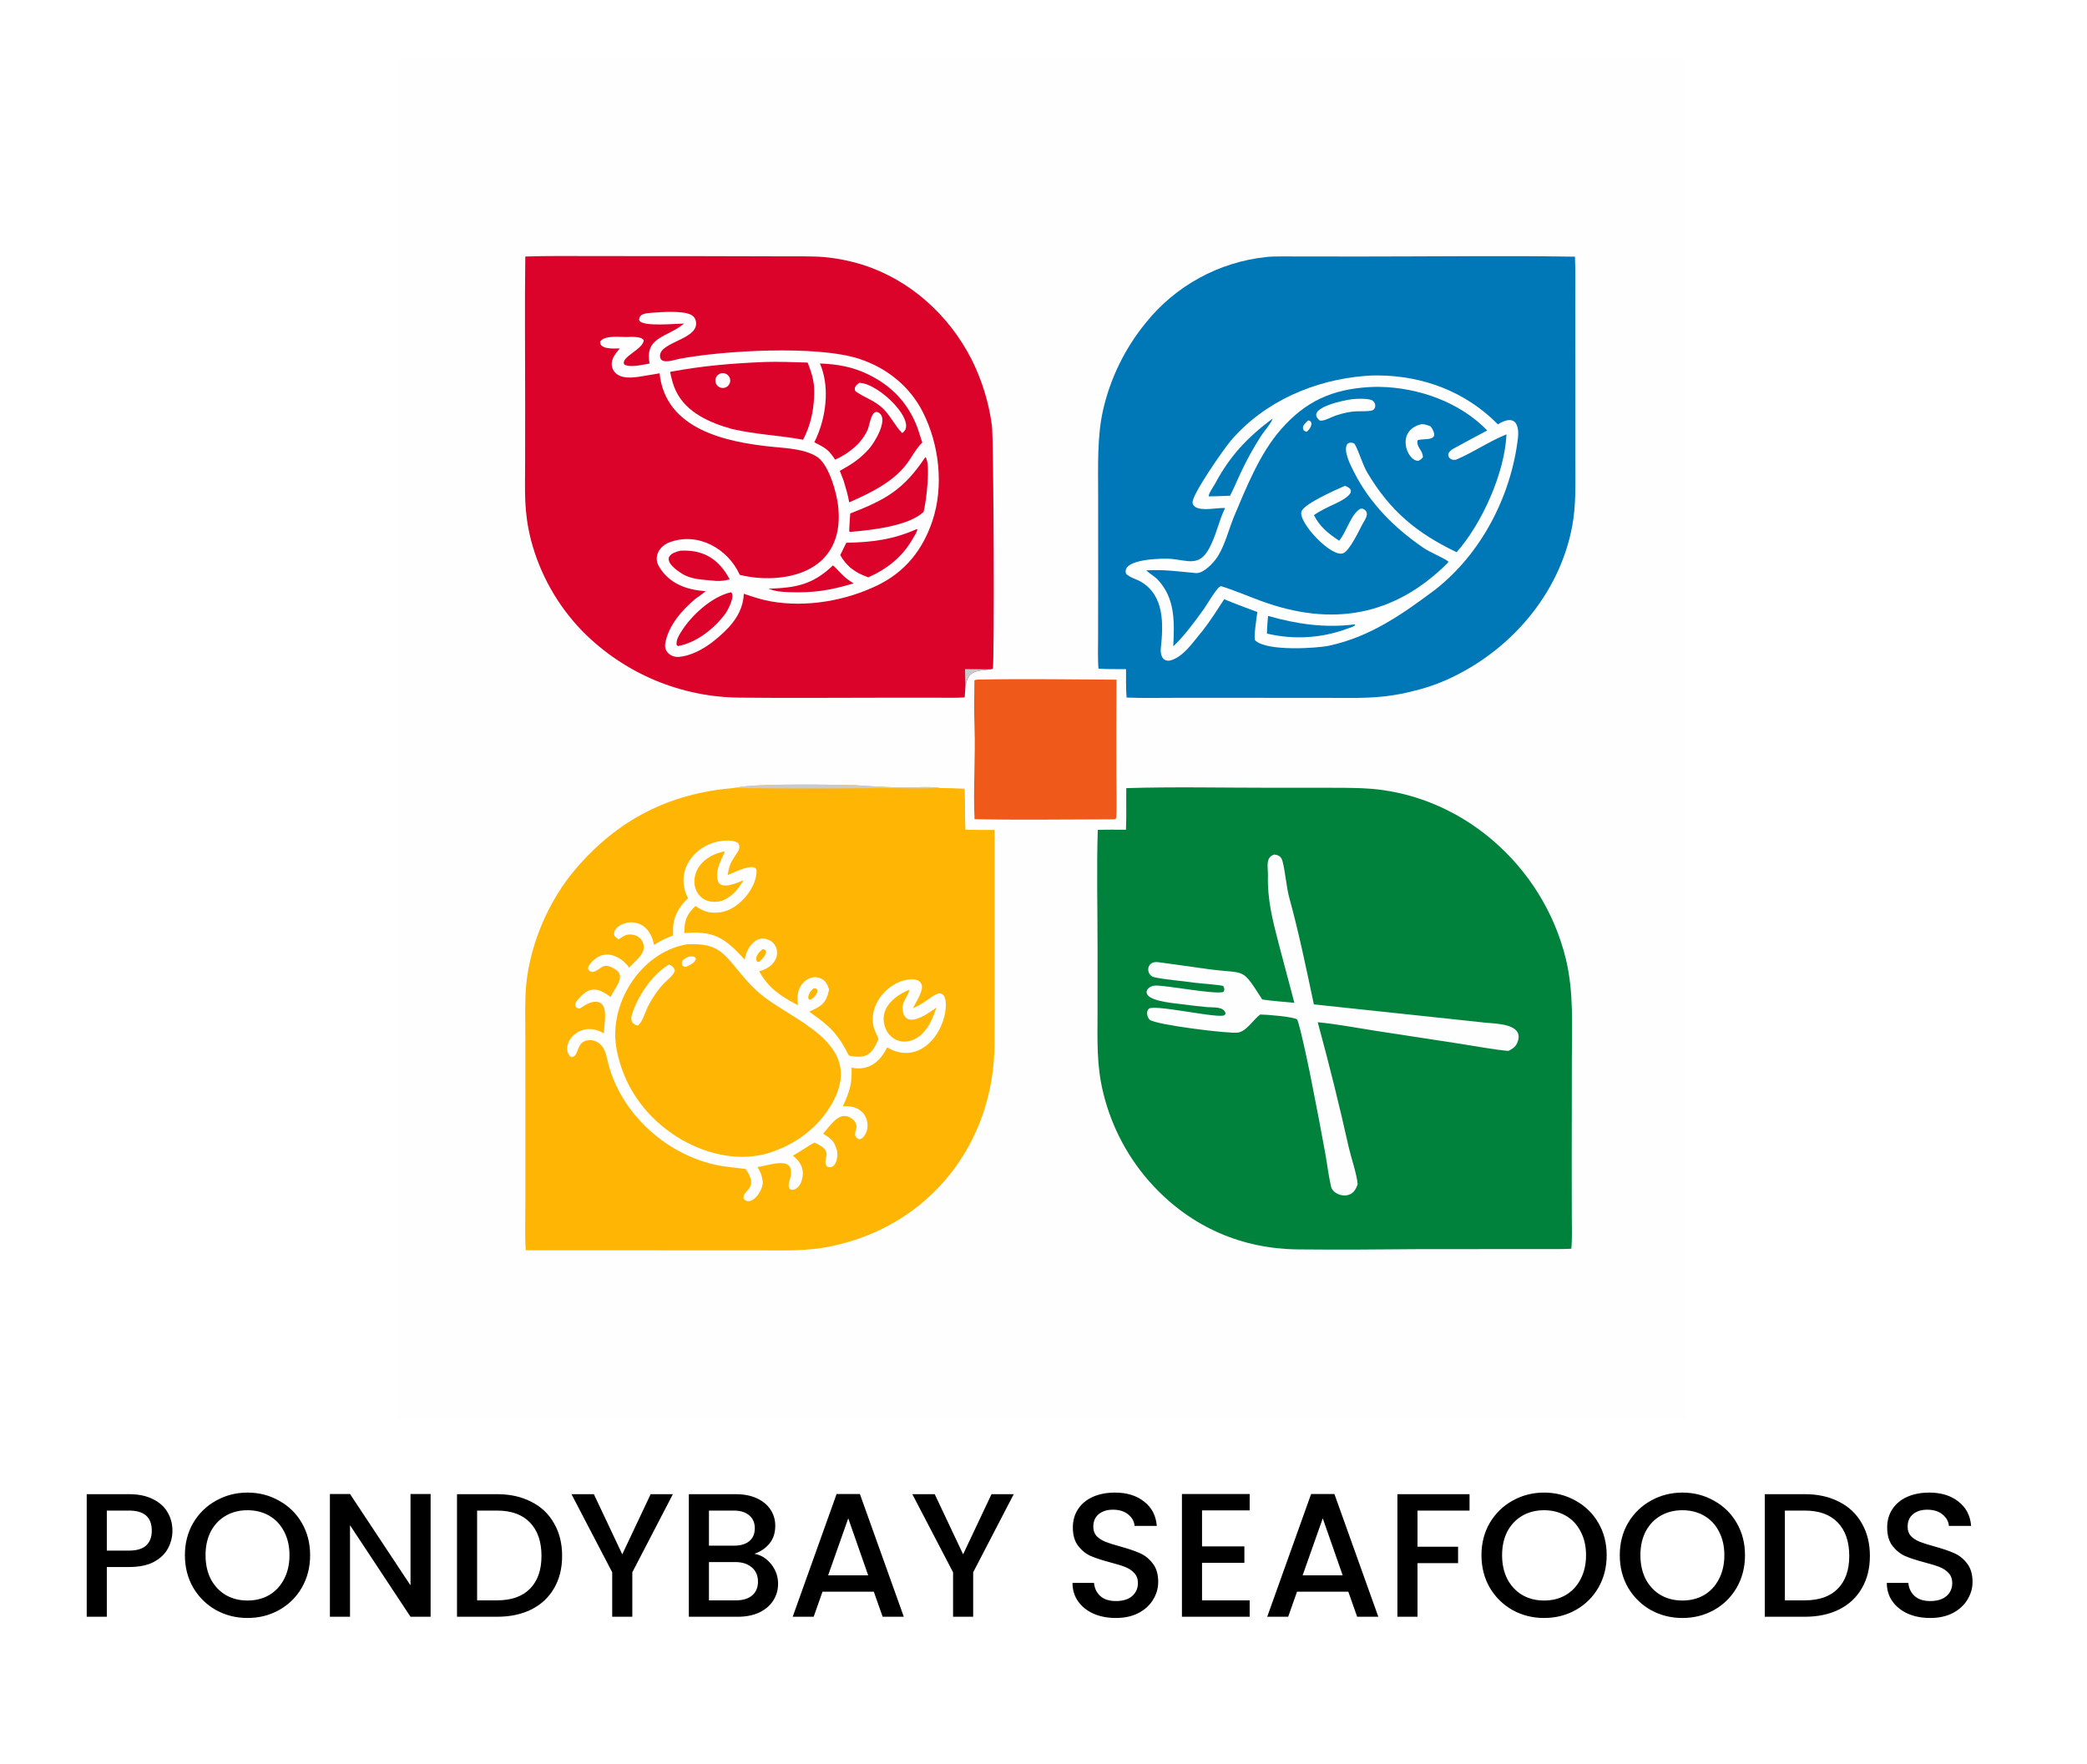 <svg xmlns="http://www.w3.org/2000/svg" width="142" height="120" viewBox="0 0 142 120" fill="none"><rect width="142" height="120" fill="white"></rect><path d="M11.732 104.144C11.732 104.568 11.632 104.968 11.432 105.344C11.232 105.72 10.912 106.028 10.472 106.268C10.032 106.5 9.468 106.616 8.78 106.616H7.268V110H5.9V101.66H8.78C9.42 101.66 9.96 101.772 10.4 101.996C10.848 102.212 11.18 102.508 11.396 102.884C11.62 103.26 11.732 103.68 11.732 104.144ZM8.78 105.5C9.3 105.5 9.688 105.384 9.944 105.152C10.2 104.912 10.328 104.576 10.328 104.144C10.328 103.232 9.812 102.776 8.78 102.776H7.268V105.5H8.78ZM16.841 110.084C16.065 110.084 15.349 109.904 14.693 109.544C14.045 109.176 13.529 108.668 13.145 108.02C12.769 107.364 12.581 106.628 12.581 105.812C12.581 104.996 12.769 104.264 13.145 103.616C13.529 102.968 14.045 102.464 14.693 102.104C15.349 101.736 16.065 101.552 16.841 101.552C17.625 101.552 18.341 101.736 18.989 102.104C19.645 102.464 20.161 102.968 20.537 103.616C20.913 104.264 21.101 104.996 21.101 105.812C21.101 106.628 20.913 107.364 20.537 108.02C20.161 108.668 19.645 109.176 18.989 109.544C18.341 109.904 17.625 110.084 16.841 110.084ZM16.841 108.896C17.393 108.896 17.885 108.772 18.317 108.524C18.749 108.268 19.085 107.908 19.325 107.444C19.573 106.972 19.697 106.428 19.697 105.812C19.697 105.196 19.573 104.656 19.325 104.192C19.085 103.728 18.749 103.372 18.317 103.124C17.885 102.876 17.393 102.752 16.841 102.752C16.289 102.752 15.797 102.876 15.365 103.124C14.933 103.372 14.593 103.728 14.345 104.192C14.105 104.656 13.985 105.196 13.985 105.812C13.985 106.428 14.105 106.972 14.345 107.444C14.593 107.908 14.933 108.268 15.365 108.524C15.797 108.772 16.289 108.896 16.841 108.896ZM29.299 110H27.931L23.815 103.772V110H22.447V101.648H23.815L27.931 107.864V101.648H29.299V110ZM33.819 101.66C34.707 101.66 35.483 101.832 36.147 102.176C36.819 102.512 37.335 103 37.695 103.64C38.063 104.272 38.247 105.012 38.247 105.86C38.247 106.708 38.063 107.444 37.695 108.068C37.335 108.692 36.819 109.172 36.147 109.508C35.483 109.836 34.707 110 33.819 110H31.095V101.66H33.819ZM33.819 108.884C34.795 108.884 35.543 108.62 36.063 108.092C36.583 107.564 36.843 106.82 36.843 105.86C36.843 104.892 36.583 104.136 36.063 103.592C35.543 103.048 34.795 102.776 33.819 102.776H32.463V108.884H33.819ZM45.783 101.66L43.023 106.976V110H41.655V106.976L38.883 101.66H40.407L42.339 105.752L44.271 101.66H45.783ZM51.333 105.716C51.781 105.796 52.161 106.032 52.473 106.424C52.785 106.816 52.941 107.26 52.941 107.756C52.941 108.18 52.829 108.564 52.605 108.908C52.389 109.244 52.073 109.512 51.657 109.712C51.241 109.904 50.757 110 50.205 110H46.869V101.66H50.049C50.617 101.66 51.105 101.756 51.513 101.948C51.921 102.14 52.229 102.4 52.437 102.728C52.645 103.048 52.749 103.408 52.749 103.808C52.749 104.288 52.621 104.688 52.365 105.008C52.109 105.328 51.765 105.564 51.333 105.716ZM48.237 105.164H49.929C50.377 105.164 50.725 105.064 50.973 104.864C51.229 104.656 51.357 104.36 51.357 103.976C51.357 103.6 51.229 103.308 50.973 103.1C50.725 102.884 50.377 102.776 49.929 102.776H48.237V105.164ZM50.085 108.884C50.549 108.884 50.913 108.772 51.177 108.548C51.441 108.324 51.573 108.012 51.573 107.612C51.573 107.204 51.433 106.88 51.153 106.64C50.873 106.4 50.501 106.28 50.037 106.28H48.237V108.884H50.085ZM59.455 108.296H55.963L55.363 110H53.935L56.923 101.648H58.507L61.495 110H60.055L59.455 108.296ZM59.071 107.18L57.715 103.304L56.347 107.18H59.071ZM68.975 101.66L66.215 106.976V110H64.847V106.976L62.075 101.66H63.599L65.531 105.752L67.463 101.66H68.975ZM75.925 110.084C75.365 110.084 74.861 109.988 74.413 109.796C73.965 109.596 73.613 109.316 73.357 108.956C73.101 108.596 72.973 108.176 72.973 107.696H74.437C74.469 108.056 74.609 108.352 74.857 108.584C75.113 108.816 75.469 108.932 75.925 108.932C76.397 108.932 76.765 108.82 77.029 108.596C77.293 108.364 77.425 108.068 77.425 107.708C77.425 107.428 77.341 107.2 77.173 107.024C77.013 106.848 76.809 106.712 76.561 106.616C76.321 106.52 75.985 106.416 75.553 106.304C75.009 106.16 74.565 106.016 74.221 105.872C73.885 105.72 73.597 105.488 73.357 105.176C73.117 104.864 72.997 104.448 72.997 103.928C72.997 103.448 73.117 103.028 73.357 102.668C73.597 102.308 73.933 102.032 74.365 101.84C74.797 101.648 75.297 101.552 75.865 101.552C76.673 101.552 77.333 101.756 77.845 102.164C78.365 102.564 78.653 103.116 78.709 103.82H77.197C77.173 103.516 77.029 103.256 76.765 103.04C76.501 102.824 76.153 102.716 75.721 102.716C75.329 102.716 75.009 102.816 74.761 103.016C74.513 103.216 74.389 103.504 74.389 103.88C74.389 104.136 74.465 104.348 74.617 104.516C74.777 104.676 74.977 104.804 75.217 104.9C75.457 104.996 75.785 105.1 76.201 105.212C76.753 105.364 77.201 105.516 77.545 105.668C77.897 105.82 78.193 106.056 78.433 106.376C78.681 106.688 78.805 107.108 78.805 107.636C78.805 108.06 78.689 108.46 78.457 108.836C78.233 109.212 77.901 109.516 77.461 109.748C77.029 109.972 76.517 110.084 75.925 110.084ZM81.787 102.764V105.212H84.668V106.328H81.787V108.884H85.028V110H80.419V101.648H85.028V102.764H81.787ZM91.74 108.296H88.249L87.648 110H86.221L89.209 101.648H90.793L93.781 110H92.341L91.74 108.296ZM91.356 107.18L90.001 103.304L88.632 107.18H91.356ZM99.988 101.66V102.776H96.448V105.236H99.208V106.352H96.448V110H95.08V101.66H99.988ZM105.059 110.084C104.283 110.084 103.567 109.904 102.911 109.544C102.263 109.176 101.747 108.668 101.363 108.02C100.987 107.364 100.799 106.628 100.799 105.812C100.799 104.996 100.987 104.264 101.363 103.616C101.747 102.968 102.263 102.464 102.911 102.104C103.567 101.736 104.283 101.552 105.059 101.552C105.843 101.552 106.559 101.736 107.207 102.104C107.863 102.464 108.379 102.968 108.755 103.616C109.131 104.264 109.319 104.996 109.319 105.812C109.319 106.628 109.131 107.364 108.755 108.02C108.379 108.668 107.863 109.176 107.207 109.544C106.559 109.904 105.843 110.084 105.059 110.084ZM105.059 108.896C105.611 108.896 106.103 108.772 106.535 108.524C106.967 108.268 107.303 107.908 107.543 107.444C107.791 106.972 107.915 106.428 107.915 105.812C107.915 105.196 107.791 104.656 107.543 104.192C107.303 103.728 106.967 103.372 106.535 103.124C106.103 102.876 105.611 102.752 105.059 102.752C104.507 102.752 104.015 102.876 103.583 103.124C103.151 103.372 102.811 103.728 102.563 104.192C102.323 104.656 102.203 105.196 102.203 105.812C102.203 106.428 102.323 106.972 102.563 107.444C102.811 107.908 103.151 108.268 103.583 108.524C104.015 108.772 104.507 108.896 105.059 108.896ZM114.47 110.084C113.694 110.084 112.978 109.904 112.322 109.544C111.674 109.176 111.158 108.668 110.774 108.02C110.398 107.364 110.21 106.628 110.21 105.812C110.21 104.996 110.398 104.264 110.774 103.616C111.158 102.968 111.674 102.464 112.322 102.104C112.978 101.736 113.694 101.552 114.47 101.552C115.254 101.552 115.97 101.736 116.618 102.104C117.274 102.464 117.79 102.968 118.166 103.616C118.542 104.264 118.73 104.996 118.73 105.812C118.73 106.628 118.542 107.364 118.166 108.02C117.79 108.668 117.274 109.176 116.618 109.544C115.97 109.904 115.254 110.084 114.47 110.084ZM114.47 108.896C115.022 108.896 115.514 108.772 115.946 108.524C116.378 108.268 116.714 107.908 116.954 107.444C117.202 106.972 117.326 106.428 117.326 105.812C117.326 105.196 117.202 104.656 116.954 104.192C116.714 103.728 116.378 103.372 115.946 103.124C115.514 102.876 115.022 102.752 114.47 102.752C113.918 102.752 113.426 102.876 112.994 103.124C112.562 103.372 112.222 103.728 111.974 104.192C111.734 104.656 111.614 105.196 111.614 105.812C111.614 106.428 111.734 106.972 111.974 107.444C112.222 107.908 112.562 108.268 112.994 108.524C113.426 108.772 113.918 108.896 114.47 108.896ZM122.8 101.66C123.688 101.66 124.464 101.832 125.128 102.176C125.8 102.512 126.316 103 126.676 103.64C127.044 104.272 127.228 105.012 127.228 105.86C127.228 106.708 127.044 107.444 126.676 108.068C126.316 108.692 125.8 109.172 125.128 109.508C124.464 109.836 123.688 110 122.8 110H120.076V101.66H122.8ZM122.8 108.884C123.776 108.884 124.524 108.62 125.044 108.092C125.564 107.564 125.824 106.82 125.824 105.86C125.824 104.892 125.564 104.136 125.044 103.592C124.524 103.048 123.776 102.776 122.8 102.776H121.444V108.884H122.8ZM131.332 110.084C130.772 110.084 130.268 109.988 129.82 109.796C129.372 109.596 129.02 109.316 128.764 108.956C128.508 108.596 128.38 108.176 128.38 107.696H129.844C129.876 108.056 130.016 108.352 130.264 108.584C130.52 108.816 130.876 108.932 131.332 108.932C131.804 108.932 132.172 108.82 132.436 108.596C132.7 108.364 132.832 108.068 132.832 107.708C132.832 107.428 132.748 107.2 132.58 107.024C132.42 106.848 132.216 106.712 131.968 106.616C131.728 106.52 131.392 106.416 130.96 106.304C130.416 106.16 129.972 106.016 129.628 105.872C129.292 105.72 129.004 105.488 128.764 105.176C128.524 104.864 128.404 104.448 128.404 103.928C128.404 103.448 128.524 103.028 128.764 102.668C129.004 102.308 129.34 102.032 129.772 101.84C130.204 101.648 130.704 101.552 131.272 101.552C132.08 101.552 132.74 101.756 133.252 102.164C133.772 102.564 134.06 103.116 134.116 103.82H132.604C132.58 103.516 132.436 103.256 132.172 103.04C131.908 102.824 131.56 102.716 131.128 102.716C130.736 102.716 130.416 102.816 130.168 103.016C129.92 103.216 129.796 103.504 129.796 103.88C129.796 104.136 129.872 104.348 130.024 104.516C130.184 104.676 130.384 104.804 130.624 104.9C130.864 104.996 131.192 105.1 131.608 105.212C132.16 105.364 132.608 105.516 132.952 105.668C133.304 105.82 133.6 106.056 133.84 106.376C134.088 106.688 134.212 107.108 134.212 107.636C134.212 108.06 134.096 108.46 133.864 108.836C133.64 109.212 133.308 109.516 132.868 109.748C132.436 109.972 131.924 110.084 131.332 110.084Z" fill="black"></path><g><path d="M27 4H114.775V96.548H27V4Z" fill="#FEFEFE"></path><path d="M76.632 53.623C79.757 53.522 83.251 53.598 86.4 53.597L90.296 53.597C91.101 53.598 91.891 53.598 92.695 53.63C99.341 53.893 105 58.865 106.545 65.262C107.085 67.498 106.952 69.789 106.949 72.09L106.941 78.827L106.945 82.661C106.948 83.341 106.979 84.309 106.913 84.962C106.274 84.995 105.582 84.984 104.939 84.984L96.562 84.988C93.806 85.014 91.059 85.034 88.302 85.006C84.499 84.968 81.104 83.494 78.487 80.701C76.817 78.914 75.638 76.726 75.063 74.349C74.601 72.461 74.675 70.814 74.677 68.898L74.678 64.546C74.679 61.947 74.607 59.023 74.693 56.464C75.294 56.439 76.002 56.454 76.611 56.452C76.65 55.559 76.62 54.533 76.632 53.623Z" fill="#00823C"></path><path d="M86.697 58.141C87.022 58.179 87.199 58.302 87.274 58.636C87.474 59.436 87.513 60.314 87.731 61.109C88.388 63.508 88.881 65.904 89.395 68.336L98.774 69.334C99.522 69.42 100.271 69.5 101.02 69.576C101.741 69.652 103.651 69.632 103.281 70.825C103.166 71.197 102.961 71.328 102.641 71.499C101.929 71.46 100.147 71.139 99.401 71.024L93.579 70.131C92.361 69.939 90.862 69.66 89.658 69.55C90.429 72.373 91.134 75.215 91.771 78.072C91.938 78.796 92.317 79.873 92.376 80.578C92.258 80.904 92.097 81.207 91.731 81.301C91.312 81.436 90.672 81.19 90.564 80.726C90.4 80.027 90.309 79.243 90.182 78.529C89.894 76.944 89.592 75.361 89.277 73.781C89.179 73.204 88.445 69.706 88.261 69.367C88.016 69.168 86.133 69.026 85.745 69.024C85.277 69.368 84.835 70.142 84.251 70.253C83.708 70.357 78.642 69.727 78.232 69.384C78.132 69.3 78.067 69.136 78.052 69.01C78.034 68.874 78.062 68.74 78.16 68.637C78.466 68.318 82.344 69.198 83.175 69.107C83.288 69.095 83.327 69.068 83.391 68.978C83.307 68.458 82.542 68.558 82.139 68.522C81.614 68.473 81.09 68.413 80.567 68.343C79.967 68.265 78.494 68.154 78.117 67.736C77.833 67.421 78.2 67.067 78.608 67.055C79.384 67.031 82.786 67.705 83.255 67.479C83.336 67.332 83.306 67.213 83.225 67.082C82.945 66.995 81.645 66.915 81.238 66.856C80.368 66.726 79.405 66.671 78.55 66.492C77.937 66.364 77.957 65.343 78.816 65.466C79.149 65.514 79.603 65.571 79.946 65.62L82.231 65.94C84.829 66.288 84.434 65.752 85.881 68.001C86.561 68.108 87.37 68.16 88.069 68.228L86.98 64.118C86.58 62.576 86.226 61.182 86.271 59.568C86.286 59.042 86.065 58.342 86.697 58.141Z" fill="#FEFEFE"></path><path d="M49.934 53.615C50.907 53.419 52.324 53.398 53.318 53.387C54.928 53.368 56.551 53.384 58.161 53.419C59.638 53.515 61.04 53.622 62.531 53.559C62.845 53.546 63.668 53.543 63.951 53.614C64.512 53.619 65.072 53.635 65.632 53.664C65.684 54.554 65.64 55.518 65.689 56.456C66.338 56.472 67.02 56.464 67.672 56.466L67.668 70.997C67.653 77.788 63.254 83.428 56.497 84.803C54.822 85.144 53.285 85.07 51.588 85.07L47.286 85.07L35.773 85.067C35.705 84.184 35.746 82.888 35.746 81.967L35.747 76.315L35.745 70.72C35.745 69.617 35.698 68.017 35.805 66.97C36.092 64.154 37.349 61.242 39.191 59.094C42.06 55.75 45.559 53.971 49.934 53.615Z" fill="#FEB503"></path><path d="M49.934 53.615C50.907 53.419 52.324 53.398 53.318 53.387C54.928 53.368 56.551 53.384 58.16 53.419C59.638 53.515 61.039 53.622 62.531 53.559C62.845 53.546 63.668 53.543 63.951 53.614C62.763 53.684 60.963 53.613 59.717 53.622C56.456 53.659 53.195 53.656 49.934 53.615Z" fill="#CAC9CD"></path><path d="M49.18 57.205C49.559 57.189 49.934 57.147 50.239 57.375C50.406 57.689 50.237 57.906 50.05 58.178C49.712 58.671 49.595 58.945 49.516 59.538C49.809 59.431 51.493 58.545 51.479 59.289C51.456 60.473 50.212 61.929 48.991 62.072C48.315 62.151 47.874 62.038 47.328 61.639C46.686 62.245 46.574 62.633 46.562 63.487C48.601 63.301 49.348 63.842 50.672 65.29C50.791 64.456 51.493 63.496 52.394 63.992C52.608 64.112 52.767 64.312 52.834 64.549C52.909 64.814 52.874 65.097 52.738 65.336C52.505 65.75 52.09 65.96 51.655 66.088C52.318 67.257 53.108 67.767 54.292 68.392C54.261 68.016 54.23 67.705 54.364 67.327C54.566 66.761 55.226 66.3 55.827 66.563C56.19 66.722 56.286 66.968 56.414 67.32C56.207 68.268 55.917 68.447 55.058 68.83C56.414 69.774 57.014 70.324 57.759 71.819C58.919 72.055 59.32 71.778 59.771 70.698C59.704 70.483 59.585 70.284 59.508 70.074C59.02 68.728 59.994 67.273 61.246 66.787C61.664 66.631 62.571 66.44 62.721 67.033C62.822 67.431 62.303 68.224 62.115 68.594C62.56 68.432 63.043 68.07 63.442 67.796C64.208 67.25 64.405 67.894 64.347 68.586C64.217 70.141 62.985 71.916 61.232 71.602C60.882 71.54 60.672 71.423 60.356 71.265C59.887 72.246 59.081 72.889 57.941 72.638C57.985 73.76 57.801 74.265 57.351 75.271C59.264 75.125 59.357 77.088 58.547 77.505C58.431 77.503 58.403 77.521 58.301 77.423C58.039 77.192 58.287 76.883 58.279 76.633C58.251 76.238 57.8 75.906 57.419 75.928C56.862 75.96 56.363 76.726 56.009 77.137C56.606 77.499 56.774 77.661 56.961 78.321C57.021 78.762 56.875 79.599 56.277 79.382C55.831 78.813 56.903 78.393 55.417 77.741C55.004 77.944 54.433 78.367 53.951 78.628C54.598 79.134 54.804 79.775 54.459 80.547C54.165 81.084 53.461 81.157 53.714 80.347C54.304 78.457 52.35 79.32 51.535 79.397C51.77 79.807 51.821 79.89 51.891 80.375C51.973 80.945 51.146 82.147 50.606 81.579C50.423 80.963 51.724 80.943 50.736 79.538C49.964 79.424 49.357 79.408 48.574 79.226C45.163 78.431 42.163 75.634 41.345 72.202C41.243 71.776 41.179 71.367 40.844 71.053C40.629 70.85 40.337 70.748 40.041 70.773C39.144 70.857 39.444 71.927 38.863 71.924C37.983 71.23 39.345 69.278 41.095 70.311C41.082 69.698 41.438 68.394 40.723 68.185C40.296 68.061 39.828 68.364 39.492 68.591C39.399 68.653 39.324 68.596 39.225 68.561C39.083 68.386 39.142 68.225 39.282 68.056C40.066 67.104 40.626 67.141 41.544 67.838C41.844 67.156 42.644 66.423 41.834 65.93C40.962 65.399 40.949 65.99 40.315 66.138C39.622 65.99 40.309 65.362 40.584 65.174C41.381 64.626 42.342 65.157 42.806 65.835C43.109 65.497 43.654 65.091 43.773 64.658C43.91 64.156 43.57 63.686 43.068 63.597C42.643 63.521 42.427 63.68 42.1 63.913C41.932 63.799 41.858 63.774 41.78 63.598C41.709 62.715 44.057 61.998 44.5 64.292C44.989 63.977 45.252 63.86 45.798 63.649C45.794 63.517 45.793 63.385 45.794 63.253C45.805 62.348 46.19 61.713 46.815 61.105C45.847 59.279 47.278 57.399 49.18 57.205Z" fill="#FEFEFE"></path><path d="M46.72 64.249C48.92 64.142 49.228 64.853 50.558 66.433C50.888 66.823 51.245 67.191 51.626 67.532C53.728 69.4 58.871 70.869 56.684 74.947C55.744 76.7 54.114 77.902 52.21 78.475C52.028 78.526 51.844 78.569 51.659 78.603C49.617 78.986 47.423 78.289 45.744 77.139C43.769 75.774 42.446 73.836 41.969 71.484C41.339 68.38 43.537 64.817 46.72 64.249Z" fill="#FEB503"></path><path d="M45.522 65.625C45.714 65.695 45.886 65.838 45.918 66.048C45.829 66.335 45.498 66.592 45.253 66.828C44.81 67.256 44.399 67.88 44.115 68.418C43.878 68.868 43.761 69.474 43.397 69.782C42.989 69.696 42.885 69.4 42.999 69.024C43.377 67.784 44.396 66.283 45.522 65.625Z" fill="#FEFEFE"></path><path d="M46.852 65.091C47.043 65.063 47.274 65.031 47.354 65.234C47.265 65.506 47.039 65.596 46.797 65.73C46.642 65.807 46.555 65.79 46.42 65.693C46.3 65.327 46.58 65.23 46.852 65.091Z" fill="#FEFEFE"></path><path d="M61.833 67.356L61.863 67.395C61.873 67.556 61.388 68.219 61.403 68.552C61.474 70.174 63.129 68.985 63.718 68.542C63.458 69.283 63.265 69.805 62.72 70.363C62.281 70.77 61.681 70.998 61.094 70.791C60.724 70.66 60.426 70.38 60.273 70.018C59.723 68.742 60.756 67.794 61.833 67.356Z" fill="#FEB503"></path><path d="M49.282 57.926L49.308 57.979C49.052 58.558 48.619 59.276 48.855 59.962C49.062 60.561 50.222 60.059 50.592 59.877C50.19 60.55 49.881 60.945 49.166 61.277C46.881 61.926 46.305 58.548 49.282 57.926Z" fill="#FEB503"></path><path d="M51.89 64.578C52.062 64.597 52.082 64.629 52.126 64.778C52.07 65.055 51.864 65.241 51.669 65.437C51.623 65.445 51.574 65.437 51.524 65.433C51.3 65.132 51.657 64.753 51.89 64.578Z" fill="#FEB503"></path><path d="M55.36 67.246C55.553 67.266 55.478 67.226 55.605 67.335C55.675 67.605 55.373 67.86 55.187 68.007C55.06 68.021 55.115 68.035 55.013 67.971C54.93 67.699 55.162 67.407 55.36 67.246Z" fill="#FEB503"></path><path d="M86.18 17.485C86.552 17.427 87.93 17.449 88.378 17.449L92.726 17.452C97.487 17.452 102.409 17.387 107.161 17.463C107.209 18.552 107.179 19.799 107.181 20.904L107.189 27.189L107.189 31.555C107.189 32.975 107.235 34.375 106.977 35.775C106.12 40.439 102.716 44.339 98.435 46.251C97.459 46.688 96.583 46.931 95.536 47.166C93.663 47.553 92.304 47.482 90.402 47.482L85.868 47.479L79.991 47.478C78.925 47.478 77.71 47.505 76.653 47.461C76.605 46.923 76.62 46.089 76.615 45.528C76.001 45.517 75.35 45.542 74.742 45.493C74.684 44.904 74.714 43.913 74.714 43.286L74.719 39.343L74.717 33.592C74.717 31.758 74.644 29.685 75.054 27.893C75.549 25.733 76.534 23.715 77.934 21.995C79.965 19.445 82.937 17.82 86.18 17.485Z" fill="#0078B7"></path><path d="M92.9 25.575C93.179 25.551 93.459 25.54 93.74 25.544C96.838 25.562 99.726 26.652 101.916 28.871C103.008 28.191 103.408 28.776 103.274 29.868C102.793 33.784 100.783 37.668 97.651 40.119C95.407 41.794 93.253 43.317 90.441 43.929C89.634 44.105 86.209 44.338 85.406 43.575C85.275 43.45 85.504 41.996 85.552 41.638C84.977 41.431 84.405 41.216 83.836 40.991L83.295 40.769C82.858 41.44 82.331 42.273 81.823 42.916C81.227 43.61 80.513 44.742 79.581 44.947C79.059 45.009 78.941 44.491 78.982 44.112C79.155 42.496 79.241 40.522 77.627 39.58C77.312 39.395 76.879 39.303 76.618 39.038C76.261 38.001 79.191 37.973 79.73 38.028C80.786 38.136 81.551 38.523 82.193 37.447C82.75 36.512 82.897 35.485 83.358 34.563C82.8 34.537 81.756 34.798 81.302 34.474C81.206 34.406 81.161 34.323 81.143 34.207C81.067 33.695 83.275 30.535 83.741 29.988C86.026 27.313 89.429 25.848 92.9 25.575Z" fill="#FEFEFE"></path><path d="M93.113 26.34C93.365 26.323 93.618 26.317 93.871 26.322C96.515 26.367 99.342 27.366 101.191 29.288C100.51 29.652 99.808 30.021 99.133 30.395C98.9 30.524 98.451 30.72 98.556 31.04C98.627 31.256 98.891 31.333 99.099 31.263C100.261 30.768 101.326 30.025 102.502 29.551C102.386 32.153 100.846 35.615 99.109 37.571C96.415 36.28 94.606 34.793 93.043 32.176C92.681 31.57 92.406 30.543 92.153 30.185C92.002 30.099 91.759 30.078 91.66 30.234C91.374 30.684 91.924 31.713 92.128 32.118C93.201 34.247 94.897 35.943 96.853 37.273C97.368 37.623 98.09 37.881 98.542 38.198L98.52 38.283C94.861 41.943 90.617 42.643 85.838 40.901C84.947 40.576 84 40.164 83.098 39.888C82.852 39.812 82.028 41.329 81.817 41.566C81.231 42.375 80.602 43.229 79.886 43.922L79.829 43.977C79.908 42.35 79.977 40.711 78.768 39.434C78.552 39.205 78.232 39.042 77.99 38.806C79.241 38.734 80.164 38.885 81.37 38.99C81.891 39.035 82.604 38.268 82.867 37.841C83.345 37.066 83.606 36.036 83.945 35.187C84.789 33.181 85.722 30.841 87.168 29.199C88.851 27.287 90.637 26.497 93.113 26.34Z" fill="#0078B7"></path><path d="M91.507 33.055C92.576 33.428 91.251 34.087 90.847 34.271C90.405 34.474 89.789 34.768 89.401 35.048C89.805 35.858 90.382 36.298 91.115 36.789C91.64 36.166 91.92 34.964 92.564 34.615C92.651 34.6 92.709 34.6 92.781 34.639C93.235 34.887 92.874 35.354 92.702 35.662C92.431 36.183 91.856 37.39 91.43 37.622C90.65 38.045 88.251 35.469 88.562 34.773C88.8 34.24 90.953 33.299 91.507 33.055Z" fill="#FEFEFE"></path><path d="M91.999 27.16C92.404 27.123 92.839 27.104 93.24 27.193C93.646 27.284 93.689 27.862 93.309 27.938C93.034 27.994 92.65 27.975 92.358 27.984C91.814 28 91.418 28.102 90.901 28.266C90.596 28.364 90.04 28.695 89.792 28.605C88.735 27.763 91.525 27.212 91.999 27.16Z" fill="#FEFEFE"></path><path d="M96.731 28.859C96.968 28.86 97.128 28.931 97.346 29.011C98.13 30.156 96.757 29.766 96.443 29.966C96.375 30.466 96.816 30.625 96.815 31.112C96.684 31.257 96.678 31.268 96.506 31.351C95.723 31.39 94.93 29.266 96.731 28.859Z" fill="#FEFEFE"></path><path d="M89.006 28.605C89.169 28.625 89.185 28.672 89.235 28.811C89.211 29.066 89.097 29.205 88.914 29.375C88.83 29.354 88.801 29.338 88.721 29.305C88.522 29.012 88.801 28.813 89.006 28.605Z" fill="#FEFEFE"></path><path d="M86.573 28.488C86.573 28.695 86.003 29.354 85.84 29.604C85.306 30.428 84.829 31.289 84.413 32.179C84.169 32.694 83.957 33.226 83.693 33.728C83.21 33.75 82.727 33.766 82.244 33.775C82.21 33.6 82.586 33.076 82.687 32.886C83.692 31.005 84.878 29.761 86.573 28.488Z" fill="#0078B7"></path><path d="M86.279 41.906C88.245 42.462 90.148 42.744 92.187 42.479L92.198 42.538C92.067 42.657 91.903 42.693 91.731 42.752C89.966 43.42 88.041 43.544 86.205 43.106C86.202 42.735 86.249 42.282 86.279 41.906Z" fill="#0078B7"></path><path d="M35.741 17.454C37.259 17.399 38.875 17.423 40.401 17.423L47.885 17.428L53.107 17.441C53.992 17.444 55.225 17.418 56.083 17.491C56.967 17.574 57.84 17.748 58.688 18.012C61.94 19.047 64.578 21.448 66.115 24.469C66.818 25.88 67.283 27.398 67.491 28.96C67.614 29.929 67.667 45.146 67.552 45.504L67.428 45.539C66.505 45.654 65.861 45.555 65.688 46.714C65.679 46.955 65.654 47.207 65.635 47.449C65.161 47.491 64.245 47.47 63.746 47.47L60.318 47.47C57.028 47.47 53.678 47.502 50.391 47.466C46.344 47.452 42.469 45.824 39.627 42.943C37.946 41.214 36.741 39.08 36.129 36.748C35.632 34.781 35.728 33.469 35.729 31.479L35.732 27.453C35.733 24.138 35.696 20.764 35.741 17.454Z" fill="#DB032A"></path><path d="M65.659 45.527L67.428 45.539C66.505 45.654 65.861 45.555 65.688 46.714L65.659 45.527Z" fill="#CAC9CD"></path><path d="M44.39 21.278C45.027 21.224 46.428 21.135 46.979 21.399C47.137 21.475 47.268 21.59 47.322 21.761C47.711 22.991 45.299 23.191 44.946 24.006C44.896 24.12 44.887 24.307 44.954 24.418C45.155 24.755 45.901 24.476 46.214 24.416C49.219 23.842 55.599 23.481 58.453 24.412C60.333 25.025 61.897 26.273 62.794 28.047C63.914 30.26 64.23 33.093 63.438 35.452C62.782 37.404 61.598 38.895 59.738 39.806C57.557 40.875 54.869 41.339 52.473 40.921C51.829 40.808 51.227 40.611 50.612 40.399C50.562 41.302 50.206 41.988 49.591 42.673C48.737 43.576 47.508 44.554 46.232 44.691C45.686 44.749 45.172 44.368 45.264 43.789C45.456 42.58 46.419 41.484 47.332 40.731C47.563 40.568 47.799 40.41 48.011 40.224C46.732 40.132 45.544 39.724 44.856 38.569C44.429 37.905 44.848 37.166 45.54 36.903C47.49 36.161 49.536 37.339 50.334 39.111C51.224 39.331 52.145 39.393 53.057 39.294C55.858 38.976 57.356 37.236 57.024 34.411C56.915 33.484 56.438 31.787 55.7 31.157C54.885 30.554 53.551 30.498 52.581 30.402C49.453 30.093 45.274 29.243 44.878 25.399L43.924 25.56C43.329 25.657 42.472 25.84 41.958 25.444C41.764 25.297 41.643 25.073 41.623 24.831C41.587 24.388 41.911 24.021 42.172 23.704C41.826 23.713 40.81 23.795 40.829 23.254C41.123 22.784 42.178 22.942 42.671 22.929C42.968 22.921 43.624 22.877 43.799 23.139C43.789 23.764 42.207 24.285 42.474 24.796C42.853 25.036 43.731 24.811 44.198 24.734C43.836 22.893 45.456 22.954 46.54 22.013C45.924 22.019 43.758 22.245 43.495 21.808C43.444 21.303 44.037 21.312 44.39 21.278Z" fill="#FEFEFE"></path><path d="M52.025 24.629C52.956 24.595 54.015 24.643 54.953 24.669C55.29 25.552 55.441 26.045 55.392 27.013C55.339 28.079 55.131 28.965 54.643 29.918C53.015 29.614 51.474 29.576 49.805 29.187C48.311 28.767 46.692 28.082 45.985 26.591C45.779 26.156 45.696 25.767 45.591 25.3C47.865 24.881 49.721 24.727 52.025 24.629Z" fill="#DB032A"></path><path d="M49.129 25.389C49.404 25.362 49.649 25.559 49.682 25.833C49.714 26.107 49.521 26.356 49.248 26.393C49.067 26.418 48.887 26.343 48.776 26.197C48.666 26.052 48.643 25.858 48.716 25.69C48.789 25.522 48.947 25.407 49.129 25.389Z" fill="#FEFEFE"></path><path d="M55.788 24.73C56.95 24.775 57.978 24.949 59.036 25.457C60.548 26.185 61.637 27.249 62.303 28.797C62.488 29.226 62.598 29.668 62.753 30.107C62.29 30.562 62.027 31.147 61.622 31.655C60.657 32.865 59.163 33.566 57.78 34.179C57.694 33.67 57.548 33.199 57.401 32.705C57.32 32.482 57.228 32.255 57.141 32.034C57.925 31.599 58.484 31.257 59.129 30.539C59.465 30.163 60.468 28.573 59.831 28.106C59.299 27.716 59.18 28.902 59.043 29.22C58.64 30.154 57.749 30.865 56.821 31.273C56.366 30.562 56.123 30.462 55.407 30.09C55.509 29.888 55.601 29.681 55.681 29.469C56.246 28.026 56.418 26.182 55.788 24.73Z" fill="#DB032A"></path><path d="M58.467 26.047C59.828 26.077 62.505 28.765 61.385 29.463C60.91 29.013 60.528 28.15 59.934 27.665C59.357 27.193 58.816 27.045 58.236 26.64C58.147 26.578 58.163 26.457 58.167 26.37C58.261 26.191 58.301 26.175 58.467 26.047Z" fill="#FEFEFE"></path><path d="M62.962 31.102C63.349 31.468 63.012 34.236 62.84 34.831C61.795 35.806 59.275 36.067 57.86 36.19L57.791 36.172C57.759 36.091 57.846 35.108 57.849 34.936C60.313 33.978 61.489 33.298 62.962 31.102Z" fill="#DB032A"></path><path d="M62.377 35.996L62.413 36.029C62.408 36.177 62.172 36.537 62.09 36.68C61.399 37.888 60.34 38.727 59.076 39.28C58.531 39.072 58.338 38.986 57.876 38.64C57.551 38.338 57.395 38.148 57.169 37.769L57.583 36.928C59.311 36.898 60.777 36.714 62.377 35.996Z" fill="#DB032A"></path><path d="M49.735 40.297C50.044 40.51 49.547 41.487 49.353 41.751C48.618 42.757 47.37 43.739 46.125 43.958C46.105 43.947 46.054 43.897 46.035 43.879C45.999 43.547 46.176 43.262 46.347 42.985C47.033 41.872 48.427 40.589 49.735 40.297Z" fill="#DB032A"></path><path d="M46.286 37.468C47.859 37.382 48.911 38.032 49.648 39.418C49.288 39.51 49.115 39.531 48.75 39.527C47.967 39.437 47.102 39.467 46.407 39.034C45.613 38.539 44.888 37.796 46.286 37.468Z" fill="#DB032A"></path><path d="M56.678 38.469C56.725 38.495 57.18 38.972 57.252 39.046C57.533 39.335 57.738 39.473 58.081 39.693C56.459 40.172 55.383 40.349 53.673 40.289C53.074 40.259 52.836 40.254 52.278 40.055C54.166 39.988 55.27 39.798 56.678 38.469Z" fill="#DB032A"></path><path d="M66.759 46.233C69.73 46.176 72.983 46.228 75.967 46.243C75.952 48.402 75.948 50.561 75.957 52.721C75.959 53.291 76.006 55.278 75.941 55.68C75.822 55.772 75.829 55.74 75.641 55.746C72.576 55.748 69.362 55.8 66.308 55.735C66.211 53.698 66.377 51.516 66.306 49.462C66.271 48.441 66.284 47.318 66.299 46.294C66.426 46.216 66.603 46.235 66.759 46.233Z" fill="#EF5919"></path></g><defs></defs></svg>